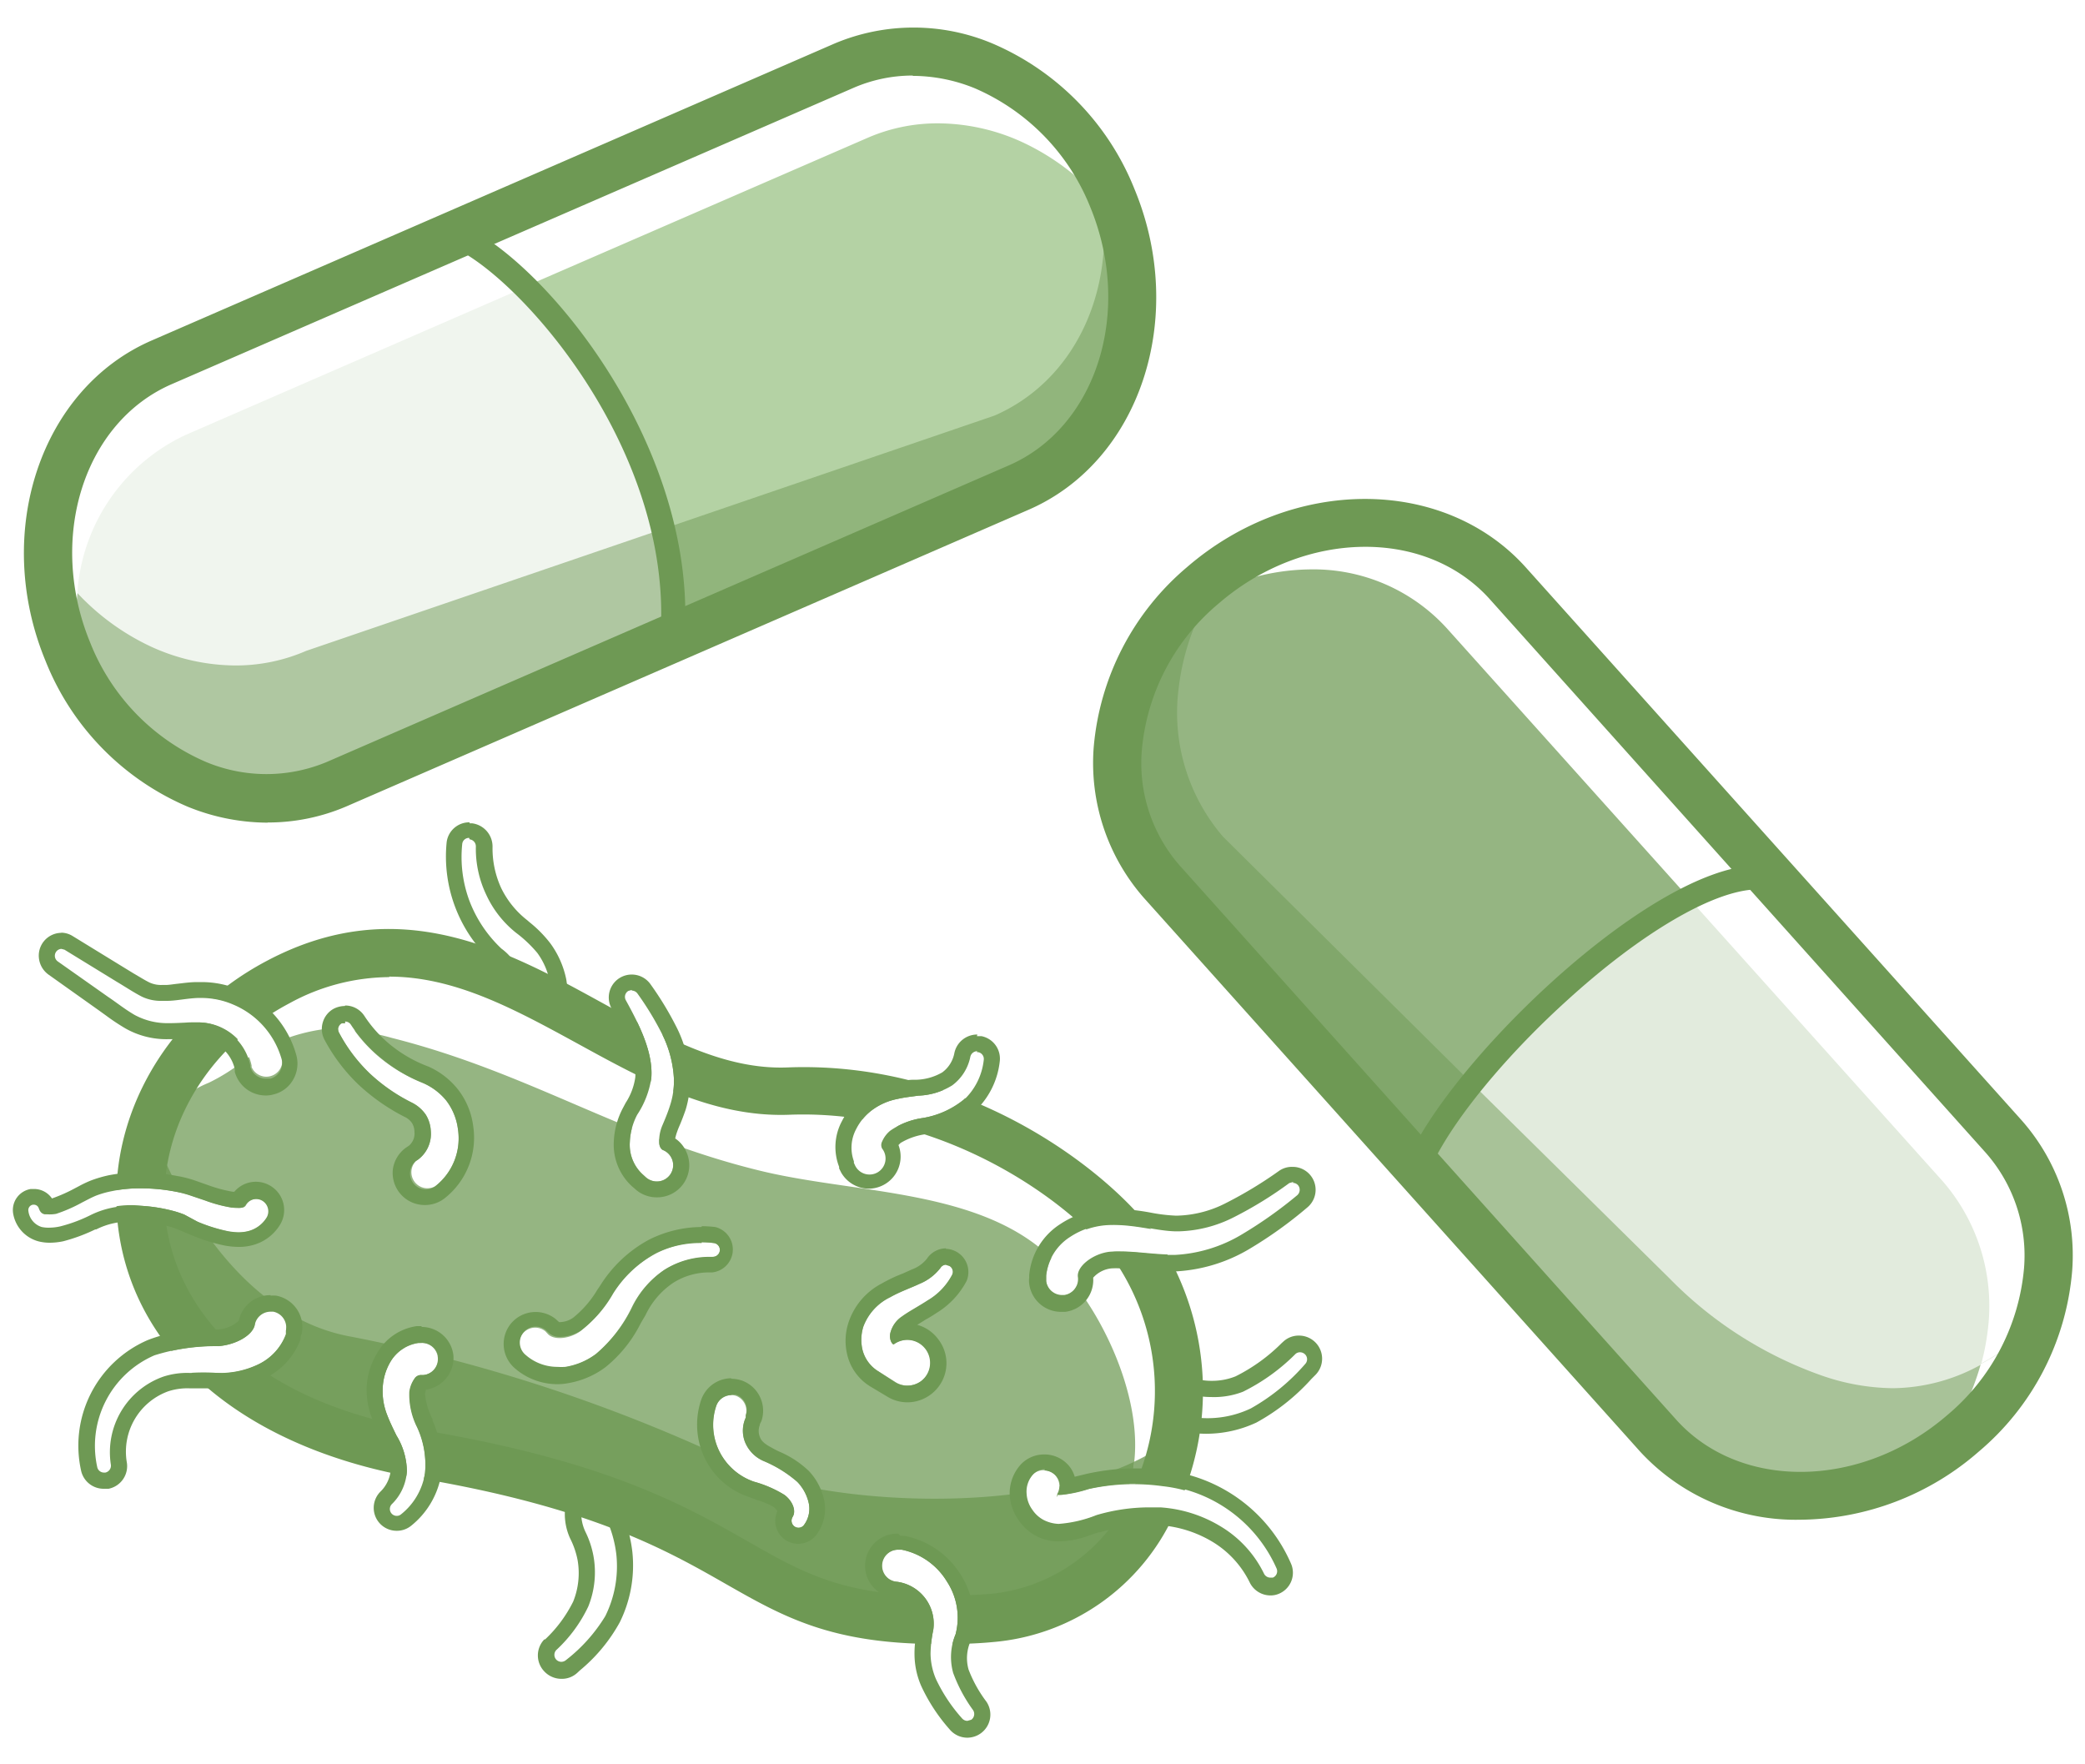 <svg xmlns="http://www.w3.org/2000/svg" xmlns:xlink="http://www.w3.org/1999/xlink" viewBox="0 0 130 110"><defs><style>.cls-1{fill:none;}.cls-2{clip-path:url(#clip-path);}.cls-3{isolation:isolate;}.cls-4{clip-path:url(#clip-path-2);}.cls-5{fill:#fff;}.cls-6{fill:#f0f5ee;}.cls-7{fill:#b4d2a4;}.cls-8{fill:#b6cca9;}.cls-9{fill:#afc7a1;}.cls-10{fill:#91b57c;}.cls-11{fill:#6e9954;}.cls-12{fill:#619cce;}.cls-13{fill:#e2ebdd;}.cls-14{fill:#95b582;}.cls-15{fill:#689a91;}.cls-16{fill:#a8c298;}.cls-17{fill:#81a76b;}.cls-18{fill:#8bad76;}.cls-19{fill:#769f5d;}</style><clipPath id="clip-path" transform="translate(-0.5 -0.5)"><rect class="cls-1" width="131" height="111"/></clipPath><clipPath id="clip-path-2" transform="translate(-0.5 -0.5)"><rect class="cls-1" x="-32876.75" y="-32599.94" width="65535" height="65535"/></clipPath></defs><g id="Layer_2" data-name="Layer 2"><g id="Layer_1-2" data-name="Layer 1"><g class="cls-2"><g class="cls-3"><g class="cls-4"><rect class="cls-5" width="130" height="110"/><path class="cls-6" d="M4.74,41.16a15.67,15.67,0,0,0,7.5,7.72,11.84,11.84,0,0,0,9.74.31L64.47,30.7C70.72,28,73.13,20,69.86,12.83a15.67,15.67,0,0,0-7.5-7.72,11.77,11.77,0,0,0-9.73-.31L10.14,23.28C3.88,26,1.47,34,4.74,41.16" transform="translate(-0.5 -0.5)"/><path class="cls-7" d="M28.33,15c4.31,1.12,15,13,14.09,25.4,11.91-5,28.91-11,28.65-20S65.27-.67,49,7.4,28.33,15,28.33,15" transform="translate(-0.5 -0.5)"/><path class="cls-8" d="M69.53,12.15l.24.5-.24-.5" transform="translate(-0.5 -0.5)"/><path class="cls-9" d="M70.23,13.71a13.11,13.11,0,0,1,.44,1.34c-.2-.3-.4-.6-.61-.89a23.4,23.4,0,0,1,1,6.2c.14,4.95-4.91,9-11.46,12.46l4.86-2.12c4.36-1.89,6.84-6.36,6.84-11.31a15.79,15.79,0,0,0-1.08-5.68M41.83,33.48l-22.24,7.6a11,11,0,0,1-4.41.91,12.76,12.76,0,0,1-5.34-1.21,14.91,14.91,0,0,1-4.52-3.31,15.25,15.25,0,0,0,.57,5.76,12.69,12.69,0,0,1-.82-1.39,15.6,15.6,0,0,0,7.17,7,12.87,12.87,0,0,0,5.33,1.21A11.13,11.13,0,0,0,22,49.19l20.45-8.9a22.48,22.48,0,0,0-.6-6.81" transform="translate(-0.5 -0.5)"/><path class="cls-10" d="M69.21,13.11c.77,5.71-1.77,11.15-6.7,13.3L41.83,33.48a22.48,22.48,0,0,1,.6,6.81l17.18-7.47c6.55-3.47,11.6-7.51,11.46-12.46a23.4,23.4,0,0,0-1-6.2c-.27-.36-.55-.72-.85-1.05" transform="translate(-0.5 -0.5)"/><path class="cls-9" d="M4.74,41.16h0l.09.18-.09-.18" transform="translate(-0.5 -0.5)"/><path class="cls-5" d="M10.07,23.32C4,26,1.55,33.82,4.62,40.88,1.55,33.83,4,26,10.07,23.32" transform="translate(-0.5 -0.5)"/><path class="cls-5" d="M57,3.9a11.08,11.08,0,0,0-4.41.9L29.39,14.91C31.48,14.64,37,13.34,49,7.4a22,22,0,0,1,9.64-2.66,11,11,0,0,1,5.51,1.37,13.25,13.25,0,0,0-1.8-1A12.71,12.71,0,0,0,57,3.9M67.76,9.41a14.76,14.76,0,0,1,1,1.71c0-.12-.07-.24-.1-.36a13.71,13.71,0,0,1,.82,1.39,17.14,17.14,0,0,0-1.77-2.74M28.85,15.15,10.13,23.29l-.06,0C4,26,1.55,33.83,4.62,40.88l.12.28c-.33-.73-1-5.28-1.24-6a16.25,16.25,0,0,0,1.82,2.34,11.73,11.73,0,0,1,6.77-9.89l21.14-9.2a14.87,14.87,0,0,0-4.38-3.23" transform="translate(-0.5 -0.5)"/><path class="cls-5" d="M58.65,4.74A22,22,0,0,0,49,7.4c-12,5.95-17.53,7.24-19.62,7.51l-.54.24a14.87,14.87,0,0,1,4.38,3.23L54.58,9.1A10.92,10.92,0,0,1,59,8.19,12.68,12.68,0,0,1,64.32,9.4a14.94,14.94,0,0,1,4.89,3.71,15.58,15.58,0,0,0-.4-2,14.76,14.76,0,0,0-1-1.71,15.36,15.36,0,0,0-3.6-3.3,11.1,11.1,0,0,0-5.51-1.37" transform="translate(-0.5 -0.5)"/><path class="cls-5" d="M69.77,12.65h0l.09.18c.13.29.25.58.37.88-.12-.3-.24-.59-.37-.88l-.09-.18" transform="translate(-0.5 -0.5)"/><path class="cls-5" d="M69.77,12.65l.09.18-.09-.18" transform="translate(-0.5 -0.5)"/><path class="cls-5" d="M4.83,41.34l.24.5-.24-.5" transform="translate(-0.5 -0.5)"/><path class="cls-5" d="M68.71,10.76c0,.12.06.24.1.36a18.85,18.85,0,0,1,1.25,3c.21.29.41.59.61.89a13.11,13.11,0,0,0-.44-1.34c-.12-.3-.24-.59-.37-.88l-.09-.18-.24-.5a15.86,15.86,0,0,0-.82-1.39" transform="translate(-0.5 -0.5)"/><path class="cls-5" d="M68.81,11.12a15.58,15.58,0,0,1,.4,2c.29.33.58.69.85,1.05a18.85,18.85,0,0,0-1.25-3" transform="translate(-0.5 -0.5)"/><path class="cls-5" d="M3.5,35.13c.2.75.91,5.3,1.24,6l.09.18.24.5a12.69,12.69,0,0,0,.82,1.39,15.25,15.25,0,0,1-.57-5.76A16.25,16.25,0,0,1,3.5,35.13" transform="translate(-0.5 -0.5)"/><path class="cls-11" d="M64,30.93h0ZM57.41,5.21a9.26,9.26,0,0,0-3.7.77L11.21,24.45c-5.49,2.38-7.77,9.62-5.08,16.13A13.52,13.52,0,0,0,13.33,48a9.76,9.76,0,0,0,7.56,0l42.5-18.48c5.49-2.38,7.77-9.62,5.08-16.13A13.52,13.52,0,0,0,61.27,6a10.34,10.34,0,0,0-3.86-.77M17.19,51.79a13.28,13.28,0,0,1-5-1,16.5,16.5,0,0,1-8.85-9.08c-3.31-8-.32-17,6.66-20L52.52,3.22a12.68,12.68,0,0,1,9.88,0,16.52,16.52,0,0,1,8.84,9.08c3.31,8,.33,17-6.65,20L22.09,50.78a12.39,12.39,0,0,1-4.9,1" transform="translate(-0.5 -0.5)"/><path class="cls-11" d="M42.42,41.12h-.06a.75.75,0,0,1-.69-.8C42.61,28,31.91,16.68,28.15,15.7a.75.75,0,1,1,.37-1.45c4.87,1.26,15.61,13.5,14.65,26.17a.75.75,0,0,1-.75.7" transform="translate(-0.5 -0.5)"/><path class="cls-12" d="M75.49,37a15.69,15.69,0,0,0-5,9.55,11.87,11.87,0,0,0,2.79,9.34l31,34.48c4.54,5.06,12.89,4.83,18.65-.53a15.62,15.62,0,0,0,5-9.55A11.78,11.78,0,0,0,125.11,71l-31-34.48c-4.56-5.08-12.91-4.84-18.66.52" transform="translate(-0.5 -0.5)"/><path class="cls-13" d="M107.59,52.38,86.1,71.16l18.17,19.21c4.54,5.06,12.89,4.83,18.65-.53a15.62,15.62,0,0,0,5-9.55A11.78,11.78,0,0,0,125.11,71L107.59,52.38" transform="translate(-0.5 -0.5)"/><path class="cls-14" d="M88.62,74c1.85-6,15-18.7,21.49-18.79C107.87,52.51,93.78,32.9,87.5,33.32S65.82,41.19,70.64,51.86c8.36,10,18,22.09,18,22.09" transform="translate(-0.5 -0.5)"/><path class="cls-8" d="M76.15,36.41c-.22.18-.42.36-.63.55h0l0,0h0c.17-.17.36-.33.55-.49m-.63.55h0m0,0h0" transform="translate(-0.5 -0.5)"/><path class="cls-15" d="M75.59,36.9h0m0,0h0m0,0v0m0,0h0m0,0h0m0,0h0m0,0-.26.24.26-.24m-.47.44A16.4,16.4,0,0,0,72,41.74a18,18,0,0,1,3.59-3.48c.13-.25.27-.5.41-.74a15.58,15.58,0,0,0-2.07,1.22A15.37,15.37,0,0,1,75,37.44M71.3,52.64a10.89,10.89,0,0,0,2,3.25l7.58,8.44C78,60.72,74.56,56.55,71.3,52.64" transform="translate(-0.5 -0.5)"/><path class="cls-16" d="M92.23,68a22.88,22.88,0,0,0-3.35,5.23l15.39,17.14a11.24,11.24,0,0,0,8.5,3.65,15,15,0,0,0,10.15-4.18,14.2,14.2,0,0,1-1.85,1.47,15.77,15.77,0,0,0,3-5.76,11.5,11.5,0,0,1-5.56,1.5,13.9,13.9,0,0,1-4.54-.83,24.81,24.81,0,0,1-9.36-6L92.23,68" transform="translate(-0.5 -0.5)"/><path class="cls-17" d="M75.55,38.26A18,18,0,0,0,72,41.74a14.85,14.85,0,0,0-1.43,4.81,12.63,12.63,0,0,0,.78,6.09c3.26,3.91,6.67,8.08,9.59,11.69l8,8.9A23.09,23.09,0,0,1,92.23,68L76.76,52.67A11.86,11.86,0,0,1,74,43.33a14.71,14.71,0,0,1,1.58-5.07" transform="translate(-0.5 -0.5)"/><path class="cls-5" d="M85.64,32.81a14.9,14.9,0,0,0-9.49,3.6h0a14.88,14.88,0,0,1,9.48-3.59A11.29,11.29,0,0,1,94,36.33a11.26,11.26,0,0,0-8.38-3.52M75.51,37h0m0,0h0m-.27.26-.21.2.21-.2m32.42,14.27L125.11,71l.14.16a1.29,1.29,0,0,0-.16-.17L107.65,51.51" transform="translate(-0.5 -0.5)"/><path class="cls-5" d="M85.63,32.82a14.88,14.88,0,0,0-9.48,3.59,12.7,12.7,0,0,1,1.19-.89,16.66,16.66,0,0,0-1.39,2,16.77,16.77,0,0,1,1.83-.75,24.62,24.62,0,0,1,9.72-3.45h.21c2.16,0,5.17,2.2,8.29,5.21l-1.86-2.07L94,36.33a11.29,11.29,0,0,0-8.39-3.51M75.51,37h0m0,0h0m28.69,10.67c2.33,2.87,4.26,5.41,5.32,6.77L125.11,71,107.65,51.51l-3.46-3.86" transform="translate(-0.5 -0.5)"/><path class="cls-5" d="M109.51,54.42l.6.74a10.69,10.69,0,0,0-4.35,1.3l15.88,17.7a11.86,11.86,0,0,1,2.79,9.34,14.79,14.79,0,0,1-.39,2,21.27,21.27,0,0,0,1.85-1.15c-.47.61-2.38,4.89-3,5.44a15.62,15.62,0,0,0,5-9.55,11.85,11.85,0,0,0-2.63-9.17l-.14-.16-15.6-16.54" transform="translate(-0.5 -0.5)"/><path class="cls-5" d="M87.71,33.32H87.5a24.62,24.62,0,0,0-9.72,3.45A13.93,13.93,0,0,1,82.19,36a11.24,11.24,0,0,1,8.5,3.65l15.07,16.79a10.53,10.53,0,0,1,4.35-1.31l-.6-.74c-1.07-1.36-3-3.9-5.32-6.77L96,38.53c-3.12-3-6.14-5.21-8.29-5.21" transform="translate(-0.5 -0.5)"/><path class="cls-5" d="M76.15,36.41h0c-.19.16-.38.32-.56.49l.56-.49m-.57.5h0m0,0h0m0,0h0m0,0h0" transform="translate(-0.5 -0.5)"/><path class="cls-5" d="M77.34,35.52a12.7,12.7,0,0,0-1.19.89c-.19.16-.38.32-.56.49h0v0h0v0l-.26.24-.21.2a15.37,15.37,0,0,0-1.14,1.3A16.74,16.74,0,0,1,76,37.52a15.58,15.58,0,0,1,1.39-2" transform="translate(-0.5 -0.5)"/><path class="cls-5" d="M125.89,84.4A21.27,21.27,0,0,1,124,85.55a15.77,15.77,0,0,1-3,5.76,14.2,14.2,0,0,0,1.85-1.47c.59-.55,2.5-4.83,3-5.44" transform="translate(-0.5 -0.5)"/><path class="cls-11" d="M88.62,74.7l-.22,0a.74.74,0,0,1-.5-.93c1.85-6,15.2-19.23,22.2-19.32a.78.78,0,0,1,.76.74.76.76,0,0,1-.74.76c-2.71,0-7.31,2.71-12,7-4.4,4-7.93,8.54-8.77,11.28a.76.76,0,0,1-.72.53" transform="translate(-0.5 -0.5)"/><path class="cls-11" d="M105,89c4,4.46,11.58,4.34,16.91-.27a13.49,13.49,0,0,0,4.79-9.18,9.69,9.69,0,0,0-2.38-7.17L93.39,37.86c-4-4.46-11.58-4.34-16.91.27a13.45,13.45,0,0,0-4.79,9.18,9.69,9.69,0,0,0,2.38,7.17Zm7.76,6.25a13.2,13.2,0,0,1-10-4.25L71.83,56.49a12.75,12.75,0,0,1-3.14-9.37,16.53,16.53,0,0,1,5.82-11.26c6.56-5.67,16-5.67,21.11,0l30.94,34.5a12.71,12.71,0,0,1,3.14,9.37A16.53,16.53,0,0,1,123.88,91a17.13,17.13,0,0,1-11.11,4.25" transform="translate(-0.5 -0.5)"/><path class="cls-5" d="M35.17,103.41a9,9,0,0,0,2-2.72,5.71,5.71,0,0,0,.32-3.16A6.16,6.16,0,0,0,37,96a2.57,2.57,0,0,1-.26-1.22,2.2,2.2,0,0,1,.6-1.3,5.27,5.27,0,0,1,4-1.51h0a1,1,0,0,1-.05,2h-.12a3.49,3.49,0,0,0-2.61.72.62.62,0,0,0-.2.27,1.08,1.08,0,0,0,.09.51,7.06,7.06,0,0,1,.47,1.9,6.92,6.92,0,0,1-.69,3.83A9.94,9.94,0,0,1,35.79,104h0a.44.44,0,0,1-.61-.62" transform="translate(-0.5 -0.5)"/><path class="cls-11" d="M41.12,91a6.3,6.3,0,0,0-4.52,1.8,3.17,3.17,0,0,0-.88,1.94,3.64,3.64,0,0,0,.33,1.68,5.15,5.15,0,0,1,.46,1.33,4.74,4.74,0,0,1-.27,2.6,8.31,8.31,0,0,1-1.75,2.36l-.05,0a1.44,1.44,0,0,0,0,2,1.46,1.46,0,0,0,1.06.46,1.41,1.41,0,0,0,1-.38l.15-.14a10.35,10.35,0,0,0,2.49-3,8,8,0,0,0,.79-4.37,8.61,8.61,0,0,0-.47-2,2.64,2.64,0,0,1,1.29-.34,1.18,1.18,0,0,1,.27,0l.25,0h.05a2,2,0,0,0,1.44-3.36A1.93,1.93,0,0,0,41.33,91h-.21m0,1h.19a1,1,0,0,1,0,2h-.14a3,3,0,0,0-.43,0,3.57,3.57,0,0,0-2.18.75.62.62,0,0,0-.2.27,1.08,1.08,0,0,0,.09.51,7.45,7.45,0,0,1,.48,1.9,7,7,0,0,1-.69,3.83A10.13,10.13,0,0,1,35.79,104h0a.46.46,0,0,1-.29.11.45.45,0,0,1-.32-.14.44.44,0,0,1,0-.59,8.88,8.88,0,0,0,2-2.72,5.71,5.71,0,0,0,.32-3.16A5.77,5.77,0,0,0,37,96a2.7,2.7,0,0,1-.26-1.22,2.2,2.2,0,0,1,.6-1.3A5.23,5.23,0,0,1,41.12,92" transform="translate(-0.5 -0.5)"/><path class="cls-5" d="M81.82,85.54a13.13,13.13,0,0,1-3.4,2.77,6.18,6.18,0,0,1-4.61.3,13,13,0,0,1-2-1c-.59-.33-1.22-.66-1.8-.91a2.4,2.4,0,0,0-1.51-.26,3,3,0,0,0-1.28.88l0,0A1,1,0,1,1,65.79,86l0-.06a5,5,0,0,1,2.3-1.25,4.18,4.18,0,0,1,2.57.52c1.34.66,2.51,1.63,3.61,2.12a4.85,4.85,0,0,0,3.63,0,12.32,12.32,0,0,0,3.27-2.35.43.43,0,0,1,.61,0,.44.44,0,0,1,0,.59" transform="translate(-0.5 -0.5)"/><path class="cls-11" d="M68.67,83.59a4,4,0,0,0-.7.06,5.78,5.78,0,0,0-2.78,1.49l-.12.11a2,2,0,0,0,1.42,3.38A2,2,0,0,0,67.9,88c.55-.56.81-.63.83-.63h.09a1.94,1.94,0,0,1,.78.22c.6.26,1.27.62,1.71.86l.27.15a12,12,0,0,0,1.9.92,6.83,6.83,0,0,0,2.24.37,7.4,7.4,0,0,0,3.12-.7,13,13,0,0,0,3.43-2.72l.25-.25a1.44,1.44,0,0,0-1-2.45,1.41,1.41,0,0,0-1,.37l-.1.09a11,11,0,0,1-2.88,2.08,3.91,3.91,0,0,1-1.49.28,3.56,3.56,0,0,1-1.37-.26,12.06,12.06,0,0,1-1.57-.93,20,20,0,0,0-2-1.17,5.57,5.57,0,0,0-2.48-.67m0,1a4.65,4.65,0,0,1,2,.57c1.34.66,2.51,1.63,3.61,2.12a4.53,4.53,0,0,0,1.76.35A5,5,0,0,0,78,87.27a12.32,12.32,0,0,0,3.27-2.35.41.41,0,0,1,.29-.11.45.45,0,0,1,.32.14.43.43,0,0,1,0,.59,12.72,12.72,0,0,1-3.39,2.77,6.27,6.27,0,0,1-2.7.61,6,6,0,0,1-1.91-.31,13,13,0,0,1-2-1c-.59-.33-1.22-.66-1.8-.91a3.19,3.19,0,0,0-1.18-.3,1.15,1.15,0,0,0-.33,0,3.1,3.1,0,0,0-1.29.89h0a1,1,0,0,1-.7.29,1,1,0,0,1-.69-.28,1,1,0,0,1,0-1.4l0,0a4.87,4.87,0,0,1,2.3-1.26,3.17,3.17,0,0,1,.53,0" transform="translate(-0.5 -0.5)"/><path class="cls-5" d="M30.21,53.21a6.65,6.65,0,0,0,.64,3,6.55,6.55,0,0,0,1.87,2.4A7.46,7.46,0,0,1,34,59.91a4.42,4.42,0,0,1,.79,1.87,7.68,7.68,0,0,1-.36,3.74,1,1,0,0,1-1.23.65,1,1,0,0,1-.65-1.24l0-.09A5.91,5.91,0,0,0,33.14,62a3.43,3.43,0,0,0-1.38-2.36,8,8,0,0,1-2-3,7.84,7.84,0,0,1-.44-3.52.42.42,0,0,1,.47-.38.44.44,0,0,1,.39.44" transform="translate(-0.5 -0.5)"/><path class="cls-11" d="M29.78,51.77A1.42,1.42,0,0,0,28.35,53a8.9,8.9,0,0,0,2.72,7.35c.77.72,1,1.13,1.08,1.72a5.22,5.22,0,0,1-.46,2.35l-.06.17a1.94,1.94,0,0,0,.13,1.51,2,2,0,0,0,1.16,1,2.08,2.08,0,0,0,.6.09,2,2,0,0,0,1.9-1.39,8.64,8.64,0,0,0,.39-4.22,5.72,5.72,0,0,0-1-2.27A7.65,7.65,0,0,0,33.52,58l-.15-.13a5.7,5.7,0,0,1-1.62-2,5.91,5.91,0,0,1-.54-2.57,1.46,1.46,0,0,0-1.28-1.47h-.15m0,1h0a.44.44,0,0,1,.39.44,6.65,6.65,0,0,0,.64,3,6.51,6.51,0,0,0,1.87,2.39A7.92,7.92,0,0,1,34,59.91a4.43,4.43,0,0,1,.79,1.86,7.73,7.73,0,0,1-.36,3.75,1,1,0,0,1-.94.69.71.71,0,0,1-.29,0,1,1,0,0,1-.65-1.23l0-.09A5.91,5.91,0,0,0,33.14,62a3.43,3.43,0,0,0-1.38-2.36,8,8,0,0,1-2-3,7.84,7.84,0,0,1-.44-3.52.42.42,0,0,1,.43-.38" transform="translate(-0.5 -0.5)"/><path class="cls-14" d="M71.52,78.69c-2.3-3.61-11-10.58-21.84-10.16-4.44.17-8.47-2.07-12.55-4.31C31.26,61,25.29,57.8,17.85,61.72c-12.61,6.67-12.75,25.79,9,29.47,23,3.91,18.64,11.38,35.44,10.2,9.86-.7,15.17-13.4,9.25-22.7" transform="translate(-0.5 -0.5)"/><path class="cls-5" d="M35.89,63.55h0l1.24.67c3.93,2.16,7.82,4.32,12.07,4.32h.48l.93,0c10.38,0,18.68,6.67,20.91,10.17v0C69.29,75.18,61,68.51,50.61,68.51l-.93,0H49.2c-4.25,0-8.14-2.16-12.07-4.32l-1.24-.67" transform="translate(-0.5 -0.5)"/><path class="cls-5" d="M17.84,61.73l-.54.3.54-.3m-.54.3h0M71.53,78.7h0m0,0,0,0,0,0m0,0a15.7,15.7,0,0,1,.93,1.7,15.7,15.7,0,0,0-.93-1.7m.93,1.7h0m0,0h0m0,0h0m0,0h0m0,0h0m0,0h0m0,0h0" transform="translate(-0.5 -0.5)"/><path class="cls-5" d="M24.77,59.91a14.62,14.62,0,0,0-6.92,1.81h0l-.54.3h0A16,16,0,0,0,10,70.84.69.69,0,0,0,10,71a7.43,7.43,0,0,1,3.53-3,11.76,11.76,0,0,0,2.12-1.33,11.24,11.24,0,0,1,5-2,6.28,6.28,0,0,1,.75,0,14.17,14.17,0,0,1,3.53.54c8.63,2.18,14.37,6.2,23,8.29,5.64,1.37,12.85,1.15,17.38,4.78,3.34,2.67,6.43,8.79,5.91,13.35a13.86,13.86,0,0,0,2.48-1.5,15.31,15.31,0,0,1-2.07,5.36,15.86,15.86,0,0,0,.88-15h0v0h0v0h0a15.7,15.7,0,0,0-.93-1.7h0l0,0h0C69.29,75.19,61,68.51,50.61,68.51l-.93,0H49.2c-4.25,0-8.14-2.16-12.07-4.32l-1.24-.67-1-.52c-.59-.3-1.18-.6-1.77-.88-.36-.18-.73-.35-1.1-.51a18.09,18.09,0,0,0-7.28-1.73" transform="translate(-0.5 -0.5)"/><path class="cls-18" d="M15.41,86.71h0m0,0A26.3,26.3,0,0,0,26.8,91.19a26.3,26.3,0,0,1-11.38-4.48M26.8,91.19h0m35.91,10.16h0m0,0h0m0,0h0m0,0h0m0,0h0m0,0h0m0,0h0m0,0h0m0,0h0m0,0h0m0,0h0m0,0h0m0,0h0m0,0h0m0,0h0m0,0h0m0,0h0m0,0h0m0,0h0m0,0h0m0,0h0m0,0h0m0,0h0m0,0h0m0,0h0" transform="translate(-0.5 -0.5)"/><path class="cls-19" d="M10,70.83c-1.77,5.42-.26,11.63,5.46,15.88h0A26.3,26.3,0,0,0,26.8,91.19h0C48.21,94.82,46,101.51,59,101.51c1,0,2.1,0,3.31-.12h.51a12.08,12.08,0,0,0,8.88-5.83,13.82,13.82,0,0,1-2.45,2.92A33.61,33.61,0,0,0,71,92.76a6.92,6.92,0,0,0,.21-1.12c-3.53,1.67-8.13,2.3-12.44,2.3-5,0-9.62-.85-11.71-1.89a100.76,100.76,0,0,0-24.6-8.2C15.65,82.67,11.7,75.47,10,71l-.17.24.12-.37h0" transform="translate(-0.5 -0.5)"/><path class="cls-18" d="M10,70.84l-.12.37L10,71a.69.69,0,0,1,0-.13M73.72,90.15a13.86,13.86,0,0,1-2.48,1.5A9.9,9.9,0,0,1,71,92.76a33.94,33.94,0,0,1-1.82,5.66,13.19,13.19,0,0,0,2.44-2.91,15.31,15.31,0,0,0,2.07-5.36" transform="translate(-0.5 -0.5)"/><path class="cls-11" d="M24.77,61.42a13.08,13.08,0,0,0-6.22,1.63c-5.46,2.88-8.53,8.52-7.65,14,.49,3.07,3,10.43,16.18,12.65,11.34,1.93,16.19,4.7,20.1,6.93s6.71,3.83,15,3.25A10.74,10.74,0,0,0,71,93.65a14.43,14.43,0,0,0-.74-14.16C68,76,59.74,69.63,49.74,70c-4.81.19-9.08-2.16-13.2-4.42-3.9-2.13-7.65-4.19-11.77-4.19M59,103c-6.69,0-9.66-1.7-13.29-3.77s-8.3-4.74-19.11-6.57C16.14,90.9,9.17,85.25,7.94,77.54c-1.09-6.77,2.61-13.66,9.21-17.14C25.35,56.06,32.06,59.74,38,63c3.94,2.16,7.66,4.22,11.64,4.05,11.89-.44,20.88,7.26,23.16,10.85A17.41,17.41,0,0,1,73.67,95a13.67,13.67,0,0,1-11.29,7.88C61.14,103,60,103,59,103" transform="translate(-0.5 -0.5)"/><path class="cls-5" d="M79.26,98.7a7,7,0,0,0-2.68-2.93,8.29,8.29,0,0,0-3.78-1.2,11.2,11.2,0,0,0-4,.45,8,8,0,0,1-2.37.55,2.22,2.22,0,0,1-.9-.23,2.1,2.1,0,0,1-.73-.65,2,2,0,0,1-.37-1,1.67,1.67,0,0,1,.44-1.24,1,1,0,0,1,1.4,0,1,1,0,0,1,0,1.39l.09-.25v0c.07.08,0,.07.19.12a7.44,7.44,0,0,0,1.82-.37A13.18,13.18,0,0,1,73,93.16a8.8,8.8,0,0,1,7.09,5.2.43.43,0,0,1-.79.34" transform="translate(-0.5 -0.5)"/><path class="cls-11" d="M65.6,91.18a2,2,0,0,0-1.42.59,2.66,2.66,0,0,0-.72,2A3,3,0,0,0,64,95.26a3.08,3.08,0,0,0,1.1,1,3,3,0,0,0,1.3.34h.06a5.65,5.65,0,0,0,2.09-.42c.19-.06.35-.12.49-.15l.06,0a10.6,10.6,0,0,1,3-.44q.34,0,.69,0a7.38,7.38,0,0,1,3.33,1.05,6.08,6.08,0,0,1,2.29,2.5,1.44,1.44,0,0,0,1.3.83,1.3,1.3,0,0,0,.52-.1A1.42,1.42,0,0,0,81,98a9.75,9.75,0,0,0-7.89-5.83,12.87,12.87,0,0,0-1.78-.12,14,14,0,0,0-3.12.35l-.7.17a1.88,1.88,0,0,0-.5-.83,2,2,0,0,0-1.39-.56m0,1a1,1,0,0,1,.83,1.51l0-.07v0h0l-.08.22h0l.11-.15.15,0h.12a12.27,12.27,0,0,0,1.7-.38,13.51,13.51,0,0,1,2.91-.32,13.06,13.06,0,0,1,1.65.11,8.8,8.8,0,0,1,7.09,5.2.43.43,0,0,1-.24.56l-.16,0a.44.44,0,0,1-.39-.25,7,7,0,0,0-2.68-2.93,8.29,8.29,0,0,0-3.78-1.2c-.25,0-.51,0-.76,0a11.67,11.67,0,0,0-3.22.48,7.88,7.88,0,0,1-2.37.55,2.26,2.26,0,0,1-.9-.23,1.92,1.92,0,0,1-.73-.65,1.86,1.86,0,0,1-.36-1,1.59,1.59,0,0,1,.43-1.23,1,1,0,0,1,.71-.3" transform="translate(-0.5 -0.5)"/><path class="cls-5" d="M81.34,75a26.73,26.73,0,0,1-3.43,2.43,9,9,0,0,1-4.2,1.29c-1.51,0-2.88-.31-4-.15s-2.12.94-2,1.6a1,1,0,0,1-.87,1.1,1,1,0,0,1-1.11-.86v-.19l0-.16a3.21,3.21,0,0,1,1.48-2.4,4.77,4.77,0,0,1,2.38-.78c1.61-.07,2.94.39,4.18.42a7.72,7.72,0,0,0,3.67-.88,24.34,24.34,0,0,0,3.44-2.12.44.44,0,0,1,.52.7" transform="translate(-0.5 -0.5)"/><path class="cls-11" d="M81.07,73.25a1.39,1.39,0,0,0-.82.25,25.67,25.67,0,0,1-3.3,2,7,7,0,0,1-3,.79h-.18a10.57,10.57,0,0,1-1.49-.18,14.05,14.05,0,0,0-2.4-.25h-.37a5.84,5.84,0,0,0-2.89.95A4.24,4.24,0,0,0,64.67,80v.16a1.51,1.51,0,0,0,0,.37,2,2,0,0,0,2,1.76h.24a2,2,0,0,0,1.33-.75,2,2,0,0,0,.42-1.38,1.76,1.76,0,0,1,1.14-.58,5.12,5.12,0,0,1,.56,0c.4,0,.85,0,1.33.08a16.8,16.8,0,0,0,1.82.11h.25a10,10,0,0,0,4.67-1.42A26.23,26.23,0,0,0,82,75.79a1.43,1.43,0,0,0-.89-2.54m0,1a.42.42,0,0,1,.35.18.45.45,0,0,1-.08.59,26.73,26.73,0,0,1-3.43,2.43,9,9,0,0,1-4.2,1.29h-.22c-1.15,0-2.21-.2-3.15-.2a4.92,4.92,0,0,0-.67,0c-1.07.11-2.12.94-2,1.6a1,1,0,0,1-.86,1.1h-.12a1,1,0,0,1-1-.88v-.35a3.25,3.25,0,0,1,1.49-2.39,4.74,4.74,0,0,1,2.38-.78h.33c1.46,0,2.7.4,3.85.43h.22a8,8,0,0,0,3.45-.89,24.34,24.34,0,0,0,3.44-2.12l.25-.07" transform="translate(-0.5 -0.5)"/><path class="cls-5" d="M59.88,80a4,4,0,0,1-1.52,1.59c-.58.38-1.16.68-1.6,1A1.73,1.73,0,0,0,56,83.66c-.06.41.16.71.24.65a1.43,1.43,0,1,1,.11,2.37L55.27,86a2.2,2.2,0,0,1-1-1.37,2.82,2.82,0,0,1,.06-1.42A3.33,3.33,0,0,1,56,81.38c.64-.36,1.27-.57,1.82-.83a3.17,3.17,0,0,0,1.32-1h0a.41.41,0,0,1,.59-.12.42.42,0,0,1,.16.54" transform="translate(-0.5 -0.5)"/><path class="cls-11" d="M59.49,78.33a1.45,1.45,0,0,0-1.2.65,2.11,2.11,0,0,1-.92.66l-.58.26a9.48,9.48,0,0,0-1.31.62A4.24,4.24,0,0,0,53.39,83a3.67,3.67,0,0,0-.07,1.94,3.18,3.18,0,0,0,1.44,2l1.07.64a2.38,2.38,0,0,0,1.25.35,2.42,2.42,0,0,0,1.44-.48A2.43,2.43,0,0,0,59,84a2.4,2.4,0,0,0-1.31-.9l.51-.32q.35-.19.69-.42a5.12,5.12,0,0,0,1.88-2,1.45,1.45,0,0,0-1.3-2m0,1,.24.08a.42.42,0,0,1,.15.54,4,4,0,0,1-1.52,1.59c-.58.38-1.16.68-1.6,1A1.73,1.73,0,0,0,56,83.66c-.06.38.13.66.22.66h0a1.46,1.46,0,0,1,.84-.28,1.43,1.43,0,0,1,.85,2.58,1.46,1.46,0,0,1-.85.27,1.36,1.36,0,0,1-.73-.2L55.27,86a2.2,2.2,0,0,1-1-1.37,2.71,2.71,0,0,1,.06-1.42A3.33,3.33,0,0,1,56,81.38c.64-.36,1.27-.57,1.82-.83a3.17,3.17,0,0,0,1.32-1h0a.42.42,0,0,1,.36-.2" transform="translate(-0.5 -0.5)"/><path class="cls-5" d="M6.57,92a6.18,6.18,0,0,1,3.56-7,13,13,0,0,1,4-.57c1.1-.09,2.13-.69,2.25-1.33a1,1,0,1,1,1.95.36l0,.14,0,.1a3.41,3.41,0,0,1-1.79,1.91,5.52,5.52,0,0,1-2.23.51,12.15,12.15,0,0,0-3.63.21A5,5,0,0,0,7.41,91.8h0a.45.45,0,0,1-.34.51.44.44,0,0,1-.5-.32" transform="translate(-0.5 -0.5)"/><path class="cls-11" d="M17.39,81.25a2,2,0,0,0-2,1.59,2.08,2.08,0,0,1-1.36.55H14c-.29,0-.64,0-1,.07a8.63,8.63,0,0,0-3.29.59,7.17,7.17,0,0,0-4.14,8.2A1.44,1.44,0,0,0,7,93.32l.27,0a1.44,1.44,0,0,0,1.13-1.69A4,4,0,0,1,11,87.24a3.87,3.87,0,0,1,1.37-.18h2a6.62,6.62,0,0,0,2.63-.62A4.38,4.38,0,0,0,19.24,84l0-.1c0-.1.06-.19.08-.29A2,2,0,0,0,19,82.11a2,2,0,0,0-1.28-.83,2.19,2.19,0,0,0-.36,0m0,1h.18a1,1,0,0,1,.79,1.16l0,.14,0,.1a3.41,3.41,0,0,1-1.79,1.91,5.51,5.51,0,0,1-2.22.51h-.43l-1.53,0a4.78,4.78,0,0,0-1.68.23A5,5,0,0,0,7.41,91.8h0a.44.44,0,0,1-.34.51H7A.43.43,0,0,1,6.57,92a6.15,6.15,0,0,1,3.56-7,12.67,12.67,0,0,1,4-.58c1.11-.08,2.14-.69,2.26-1.33a1,1,0,0,1,1-.81" transform="translate(-0.5 -0.5)"/><path class="cls-5" d="M49.91,95.08c.25-.38,0-1-.5-1.38a7.47,7.47,0,0,0-1.9-.82,3.77,3.77,0,0,1-2.11-1.79,3.71,3.71,0,0,1-.25-2.93v0a1,1,0,0,1,1.25-.63A1,1,0,0,1,47,88.73l0,.14a2,2,0,0,0-.06,1.51,2.18,2.18,0,0,0,1.17,1.21,7.71,7.71,0,0,1,2.1,1.3,2.74,2.74,0,0,1,.69,1.22,1.7,1.7,0,0,1-.28,1.48.43.43,0,0,1-.61.06.44.44,0,0,1-.09-.57" transform="translate(-0.5 -0.5)"/><path class="cls-11" d="M46.1,86.43a2,2,0,0,0-1.89,1.37,4.83,4.83,0,0,0,.3,3.75,4.73,4.73,0,0,0,2.68,2.28l.57.21a4.19,4.19,0,0,1,1,.43,1.06,1.06,0,0,1,.21.25,1.43,1.43,0,0,0,2.41,1.5,2.68,2.68,0,0,0,.46-2.38,3.8,3.8,0,0,0-.91-1.63A6.11,6.11,0,0,0,49.08,91a5.39,5.39,0,0,1-.48-.25c-.55-.29-.66-.49-.73-.68a1,1,0,0,1,0-.71c0-.09.08-.19.11-.28a2,2,0,0,0-1.26-2.52,2.24,2.24,0,0,0-.63-.1m0,1a1.06,1.06,0,0,1,.31,0A1,1,0,0,1,47,88.74l0,.14a1.93,1.93,0,0,0-.06,1.5,2.18,2.18,0,0,0,1.17,1.21,7.71,7.71,0,0,1,2.1,1.3,2.74,2.74,0,0,1,.69,1.22,1.69,1.69,0,0,1-.28,1.48.41.41,0,0,1-.33.16.42.42,0,0,1-.28-.1.44.44,0,0,1-.09-.57c.25-.38,0-1-.5-1.37a7.12,7.12,0,0,0-1.9-.83,3.77,3.77,0,0,1-2.11-1.79,3.71,3.71,0,0,1-.25-2.93v0a1,1,0,0,1,.94-.68" transform="translate(-0.5 -0.5)"/><path class="cls-5" d="M4.57,59.72l3.27,2c.54.32,1.11.7,1.59.94a2.9,2.9,0,0,0,1.54.23c.57,0,1.2-.15,1.92-.18a4.88,4.88,0,0,1,2.21.41,5.24,5.24,0,0,1,3,3.4v0a1,1,0,0,1-1.91.51l0-.09a3.38,3.38,0,0,0-1.75-2.31,3.31,3.31,0,0,0-1.48-.38c-.56,0-1.19,0-1.89,0a4.2,4.2,0,0,1-2.16-.52c-.63-.37-1.09-.75-1.63-1.11L4.1,60.44a.43.43,0,0,1-.1-.6.43.43,0,0,1,.57-.12" transform="translate(-0.5 -0.5)"/><path class="cls-11" d="M4.35,58.66h0a1.42,1.42,0,0,0-1.41,1.67,1.45,1.45,0,0,0,.58.93l3.11,2.21.5.36a13.38,13.38,0,0,0,1.21.8,5.17,5.17,0,0,0,2.62.66h.11l.91,0,.68,0h.19a2.22,2.22,0,0,1,1.06.27,2.39,2.39,0,0,1,1.23,1.6l0,.17a2,2,0,0,0,1.92,1.47,1.75,1.75,0,0,0,.51-.07,1.91,1.91,0,0,0,1.21-.92,2,2,0,0,0,.2-1.51,6.25,6.25,0,0,0-3.51-4.07,6,6,0,0,0-2.39-.5h-.29c-.42,0-.83.06-1.19.1s-.5.07-.73.08h-.28a1.72,1.72,0,0,1-.76-.15c-.29-.14-.62-.35-1-.57l-.54-.33-3.26-2a1.38,1.38,0,0,0-.74-.21m0,1,.23.06,3.26,2c.54.32,1.11.7,1.59.94a2.72,2.72,0,0,0,1.2.25l.34,0c.57,0,1.2-.15,1.92-.18h.23a5,5,0,0,1,2,.42,5.24,5.24,0,0,1,3,3.4v0a1,1,0,0,1-.7,1.21l-.25,0a1,1,0,0,1-1-.73l0-.09a3.38,3.38,0,0,0-1.75-2.31,3.31,3.31,0,0,0-1.48-.38h-.23c-.48,0-1,.05-1.59.05H11a4.26,4.26,0,0,1-2.12-.52c-.63-.37-1.09-.75-1.63-1.11L4.1,60.44a.43.43,0,0,1-.1-.6.42.42,0,0,1,.35-.18" transform="translate(-0.5 -0.5)"/><path class="cls-5" d="M61.87,66.5a4,4,0,0,1-1.28,2.55A5.49,5.49,0,0,1,58,70.21,4.69,4.69,0,0,0,56,71a1.78,1.78,0,0,0-.5.67.48.48,0,0,0,0,.44,1,1,0,0,1-.36,1.36,1,1,0,0,1-1.35-.35L53.74,73l0-.11a2.4,2.4,0,0,1,.14-2A3.37,3.37,0,0,1,55,69.62a3.88,3.88,0,0,1,1.44-.6c.47-.11.91-.15,1.32-.21a4.27,4.27,0,0,0,2.11-.64A3,3,0,0,0,61,66.38h0a.44.44,0,0,1,.86.12" transform="translate(-0.5 -0.5)"/><path class="cls-11" d="M61.44,65A1.45,1.45,0,0,0,60,66.18a1.94,1.94,0,0,1-.75,1.18,3.43,3.43,0,0,1-1.65.46l-.17,0c-.37,0-.79.1-1.24.2a5.1,5.1,0,0,0-1.8.75A4.44,4.44,0,0,0,53,70.39a3.41,3.41,0,0,0-.18,2.86l0,.1.13.26a2,2,0,0,0,1.71,1,2,2,0,0,0,1.86-2.72l.13-.13a4.11,4.11,0,0,1,1.52-.54l.07,0a6.32,6.32,0,0,0,3-1.4,5,5,0,0,0,1.6-3.19,1.43,1.43,0,0,0-1.15-1.53l-.28,0m0,1h.08a.43.43,0,0,1,.35.46,4,4,0,0,1-1.28,2.55A5.49,5.49,0,0,1,58,70.21,4.69,4.69,0,0,0,56,71a1.78,1.78,0,0,0-.5.67.48.48,0,0,0,0,.44,1,1,0,1,1-1.71,1L53.74,73l0-.1a2.46,2.46,0,0,1,.14-2A3.37,3.37,0,0,1,55,69.62a3.88,3.88,0,0,1,1.44-.6c.47-.11.91-.15,1.32-.21a4.27,4.27,0,0,0,2.11-.64A2.93,2.93,0,0,0,61,66.39h0a.44.44,0,0,1,.43-.35" transform="translate(-0.5 -0.5)"/><path class="cls-5" d="M44.9,78.9a5.25,5.25,0,0,0-3,.79,5.94,5.94,0,0,0-2,2.3,8.84,8.84,0,0,1-2.26,2.94,4.35,4.35,0,0,1-1.94.82,3.05,3.05,0,0,1-2.34-.6l-.12-.1a1,1,0,0,1-.15-1.4,1,1,0,0,1,1.41-.15l.14.15c.33.4,1.27.37,2-.12a7.81,7.81,0,0,0,2-2.31,7.28,7.28,0,0,1,2.67-2.52A6.14,6.14,0,0,1,45,78a.43.43,0,0,1,.38.48.44.44,0,0,1-.45.38Z" transform="translate(-0.5 -0.5)"/><path class="cls-11" d="M44.25,77a7.36,7.36,0,0,0-3.34.82,8.17,8.17,0,0,0-3,2.85l-.17.25a6.46,6.46,0,0,1-1.51,1.74,1.52,1.52,0,0,1-.8.27h-.07l-.21-.19a2,2,0,0,0-2.8.29,2,2,0,0,0,.29,2.81l.12.1a4.06,4.06,0,0,0,2.49.86,3.49,3.49,0,0,0,.65-.06,5.38,5.38,0,0,0,2.35-1A8.24,8.24,0,0,0,40.45,83l.3-.51a5,5,0,0,1,1.71-2,4.18,4.18,0,0,1,2.24-.66h.22A1.44,1.44,0,0,0,45.09,77a7.89,7.89,0,0,0-.84-.05m0,1A5.81,5.81,0,0,1,45,78a.43.43,0,0,1,.38.48.44.44,0,0,1-.43.38H44.7a5.22,5.22,0,0,0-2.76.8,5.94,5.94,0,0,0-2,2.3,8.94,8.94,0,0,1-2.26,2.94,4.35,4.35,0,0,1-1.94.82,3.58,3.58,0,0,1-.48,0,3,3,0,0,1-1.86-.64l-.12-.1a1,1,0,0,1-.15-1.4,1,1,0,0,1,.78-.37,1,1,0,0,1,.62.22l.15.14a1,1,0,0,0,.76.28,2.45,2.45,0,0,0,1.29-.4,7.63,7.63,0,0,0,2-2.3,7.28,7.28,0,0,1,2.67-2.52A6.28,6.28,0,0,1,44.25,78" transform="translate(-0.5 -0.5)"/><path class="cls-5" d="M40.25,62.45a18.82,18.82,0,0,1,1.48,2.42,7,7,0,0,1,.79,2.91,5.15,5.15,0,0,1-.22,1.6c-.17.51-.38,1-.52,1.33a2.45,2.45,0,0,0-.18,1c0,.3.15.46.23.49a1,1,0,1,1-.75,1.89,1.14,1.14,0,0,1-.3-.18l-.22-.2a2.52,2.52,0,0,1-.79-2A4,4,0,0,1,40.23,70a5.63,5.63,0,0,0,.88-2.29c.12-1.58-.72-3.27-1.59-4.85a.44.44,0,0,1,.16-.59.45.45,0,0,1,.57.14" transform="translate(-0.5 -0.5)"/><path class="cls-11" d="M39.89,61.26a1.43,1.43,0,0,0-1.25,2.13c.76,1.37,1.57,3,1.47,4.28a3.92,3.92,0,0,1-.6,1.59l-.17.32a4.89,4.89,0,0,0-.57,2.12,3.52,3.52,0,0,0,1.12,2.75l.22.19a1.88,1.88,0,0,0,.6.37,1.91,1.91,0,0,0,.74.14,2,2,0,0,0,1.85-2.82,1.94,1.94,0,0,0-.7-.85,3,3,0,0,1,.12-.42c.05-.15.11-.29.18-.45s.23-.57.35-.92a6.25,6.25,0,0,0,.27-1.94,7.85,7.85,0,0,0-.9-3.33,19.91,19.91,0,0,0-1.55-2.54,1.43,1.43,0,0,0-1.18-.62m0,1a.44.44,0,0,1,.36.19,18.82,18.82,0,0,1,1.48,2.42,7,7,0,0,1,.79,2.91,4.88,4.88,0,0,1-.23,1.6c-.16.52-.37,1-.51,1.33a2.45,2.45,0,0,0-.18,1c0,.3.15.46.23.49a1,1,0,0,1-.75,1.89.92.92,0,0,1-.3-.18l-.22-.2a2.49,2.49,0,0,1-.79-2A4,4,0,0,1,40.23,70a5.63,5.63,0,0,0,.88-2.29c.12-1.58-.72-3.27-1.59-4.85a.43.43,0,0,1,.16-.58l.21-.06" transform="translate(-0.5 -0.5)"/><path class="cls-5" d="M2.93,75.87c.07.23.17.33.36.37A1.48,1.48,0,0,0,4,76.17a8.78,8.78,0,0,0,1.62-.71c.28-.14.54-.29.88-.43a7.08,7.08,0,0,1,1-.28,9.41,9.41,0,0,1,2-.16,11.5,11.5,0,0,1,1.94.2,6.74,6.74,0,0,1,1,.26l.88.3a8.92,8.92,0,0,0,1.66.44,1.67,1.67,0,0,0,.65,0,.31.31,0,0,0,.22-.17l0,0a.76.76,0,0,1,1.32.77,1.91,1.91,0,0,1-1.23.89,3,3,0,0,1-1.2,0,10.18,10.18,0,0,1-1.91-.6L12,76.23a5.92,5.92,0,0,0-.81-.26,10.06,10.06,0,0,0-1.73-.28A6,6,0,0,0,6,76.26a10.06,10.06,0,0,1-1.82.67A2.43,2.43,0,0,1,3.1,77,1.21,1.21,0,0,1,2.27,76a.34.34,0,0,1,.65-.17Z" transform="translate(-0.5 -0.5)"/><path class="cls-11" d="M9.25,73.59a10.17,10.17,0,0,0-1.95.18,7.73,7.73,0,0,0-1.13.33,6.94,6.94,0,0,0-.76.36l-.21.11a9.88,9.88,0,0,1-1.46.65h0a1.35,1.35,0,0,0-1.1-.59l-.22,0a1.33,1.33,0,0,0-1.1,1.53,2.17,2.17,0,0,0,1.6,1.74,2.84,2.84,0,0,0,.69.08,4.14,4.14,0,0,0,.83-.09,10.79,10.79,0,0,0,2-.74l.06,0a4.46,4.46,0,0,1,2.19-.48l.65,0a9.07,9.07,0,0,1,1.56.26,4.32,4.32,0,0,1,.66.21l.86.36a11.15,11.15,0,0,0,2.11.66,4.8,4.8,0,0,0,.85.08,3.13,3.13,0,0,0,.75-.08A2.85,2.85,0,0,0,18,76.79a1.76,1.76,0,0,0-.61-2.34,1.76,1.76,0,0,0-2.28.35H15a8.71,8.71,0,0,1-1.44-.38l-.88-.31a6.89,6.89,0,0,0-1.13-.29,12.05,12.05,0,0,0-2.1-.22Zm0,1h.21a11.5,11.5,0,0,1,1.94.2,6.74,6.74,0,0,1,1,.26l.89.3a8.63,8.63,0,0,0,1.65.44l.32,0a1,1,0,0,0,.33,0,.36.36,0,0,0,.23-.17l0,0a.76.76,0,0,1,1.06-.24.77.77,0,0,1,.26,1,1.91,1.91,0,0,1-1.23.89,2.61,2.61,0,0,1-.53.06,4.59,4.59,0,0,1-.67-.07,10.18,10.18,0,0,1-1.91-.6L12,76.23a5.92,5.92,0,0,0-.81-.26,10.06,10.06,0,0,0-1.73-.28l-.73,0a5.48,5.48,0,0,0-2.65.6,9.36,9.36,0,0,1-1.82.67,3.19,3.19,0,0,1-.63.08A2.1,2.1,0,0,1,3.1,77,1.19,1.19,0,0,1,2.27,76a.34.34,0,0,1,.28-.39H2.6a.32.32,0,0,1,.32.23h0c.08.22.18.33.37.37l.18,0A2.25,2.25,0,0,0,4,76.18a9.5,9.5,0,0,0,1.62-.71c.28-.14.54-.29.88-.43a5.9,5.9,0,0,1,1-.28,8.14,8.14,0,0,1,1.76-.17" transform="translate(-0.5 -0.5)"/><path class="cls-5" d="M24.94,94.26a3.12,3.12,0,0,0,.93-2.05A4.37,4.37,0,0,0,25.22,90c-.19-.39-.4-.81-.58-1.28a4,4,0,0,1-.28-1.61,3.51,3.51,0,0,1,.48-1.7,2.43,2.43,0,0,1,1.75-1.18h.09a1,1,0,1,1,.23,2h-.12a.45.45,0,0,0-.42.22,1.86,1.86,0,0,0-.32.82,4.54,4.54,0,0,0,.48,2.21A5.69,5.69,0,0,1,27,92.34a4.1,4.1,0,0,1-1.5,2.57.43.43,0,0,1-.56-.64Z" transform="translate(-0.5 -0.5)"/><path class="cls-11" d="M26.8,83.18l-.23,0h-.09A3.39,3.39,0,0,0,24,84.89,4.47,4.47,0,0,0,23.36,87a5.06,5.06,0,0,0,.36,2,11.67,11.67,0,0,0,.55,1.22l.06.13a3.69,3.69,0,0,1,.54,1.72,2.16,2.16,0,0,1-.62,1.4,1.43,1.43,0,0,0,1,2.47,1.41,1.41,0,0,0,.88-.31A5.19,5.19,0,0,0,28,92.5a6.66,6.66,0,0,0-.53-3.44l0-.08A4.23,4.23,0,0,1,27,87.4a2.61,2.61,0,0,1,.06-.26A2,2,0,0,0,28.77,85a2,2,0,0,0-2-1.77m0,1a1,1,0,0,1,.11,2h-.13a.47.47,0,0,0-.41.22,1.86,1.86,0,0,0-.32.82,4.54,4.54,0,0,0,.48,2.21A5.59,5.59,0,0,1,27,92.34a4.08,4.08,0,0,1-1.49,2.57.41.41,0,0,1-.27.1.43.43,0,0,1-.3-.74h0a3.12,3.12,0,0,0,.93-2.05A4.37,4.37,0,0,0,25.22,90c-.19-.39-.4-.81-.58-1.28a4,4,0,0,1-.28-1.61,3.51,3.51,0,0,1,.48-1.7,2.43,2.43,0,0,1,1.75-1.18h.21" transform="translate(-0.5 -0.5)"/><path class="cls-5" d="M60.48,107.63a9.87,9.87,0,0,1-1.62-2.44,4.34,4.34,0,0,1-.35-1.58,8.56,8.56,0,0,1,.18-1.49,2.65,2.65,0,0,0-2.25-3,1,1,0,1,1,.13-2h.15a4.29,4.29,0,0,1,2.83,2,4.11,4.11,0,0,1,.53,3.28,3.66,3.66,0,0,0-.15,2.4,9.53,9.53,0,0,0,1.24,2.32.43.43,0,0,1-.69.51" transform="translate(-0.5 -0.5)"/><path class="cls-11" d="M56.51,96.12h0a2,2,0,0,0-.14,4A1.63,1.63,0,0,1,57.7,102c0,.14,0,.25-.06.37a6.16,6.16,0,0,0-.12,1.31,5,5,0,0,0,.42,1.94,11.09,11.09,0,0,0,1.76,2.69,1.44,1.44,0,0,0,1.11.53,1.46,1.46,0,0,0,.81-.25,1.44,1.44,0,0,0,.38-2,8.1,8.1,0,0,1-1.11-2,2.61,2.61,0,0,1,.15-1.82,5.15,5.15,0,0,0-.65-4.11,5.3,5.3,0,0,0-3.48-2.4,1,1,0,0,0-.27,0Zm0,1h.22a4.29,4.29,0,0,1,2.82,2,4.1,4.1,0,0,1,.53,3.27,3.69,3.69,0,0,0-.15,2.41,9.53,9.53,0,0,0,1.24,2.32.44.44,0,0,1-.11.6l-.24.07a.44.44,0,0,1-.34-.16,10.16,10.16,0,0,1-1.62-2.44,4.14,4.14,0,0,1-.34-1.58,7.75,7.75,0,0,1,.17-1.49,2.63,2.63,0,0,0-2.25-3,1,1,0,0,1,.07-2" transform="translate(-0.5 -0.5)"/><path class="cls-5" d="M22.38,64.42a9.09,9.09,0,0,0,1.93,2.12A9.88,9.88,0,0,0,26.82,68a3.84,3.84,0,0,1,1.49,1.1,3.69,3.69,0,0,1,.74,1.78,3.79,3.79,0,0,1-1.4,3.57l0,0a1,1,0,0,1-1.21-1.57l.11-.07A2,2,0,0,0,27.36,71a2.11,2.11,0,0,0-.31-1,2.33,2.33,0,0,0-.88-.76,11,11,0,0,1-2.61-1.81,10.15,10.15,0,0,1-1.93-2.55.42.42,0,0,1,.19-.58.42.42,0,0,1,.56.15" transform="translate(-0.5 -0.5)"/><path class="cls-11" d="M22,63.22a1.57,1.57,0,0,0-.67.16,1.41,1.41,0,0,0-.7.85,1.43,1.43,0,0,0,.1,1.09,11.12,11.12,0,0,0,2.12,2.8,12.55,12.55,0,0,0,2.85,2,1.14,1.14,0,0,1,.49.4,1.07,1.07,0,0,1,.15.53,1,1,0,0,1-.33.87l-.22.15A2,2,0,0,0,25,73.37a2,2,0,0,0,2,2.26,2,2,0,0,0,1.21-.41A4.81,4.81,0,0,0,30,70.68a4.67,4.67,0,0,0-.94-2.25A4.86,4.86,0,0,0,27.22,67a8.38,8.38,0,0,1-2.28-1.28,7.9,7.9,0,0,1-1.72-1.88,1.43,1.43,0,0,0-1.2-.65m0,1a.42.42,0,0,1,.36.2,9.09,9.09,0,0,0,1.93,2.12A9.88,9.88,0,0,0,26.82,68a3.84,3.84,0,0,1,1.49,1.1,3.69,3.69,0,0,1,.74,1.78,3.79,3.79,0,0,1-1.4,3.57l0,0a1,1,0,0,1-.6.21,1,1,0,0,1-.61-1.78l.11-.07A2,2,0,0,0,27.36,71a2.11,2.11,0,0,0-.31-1,2.26,2.26,0,0,0-.88-.76,11,11,0,0,1-2.61-1.81,9.88,9.88,0,0,1-1.92-2.55.42.42,0,0,1,.18-.58l.2,0" transform="translate(-0.5 -0.5)"/></g></g></g></g></g></svg>